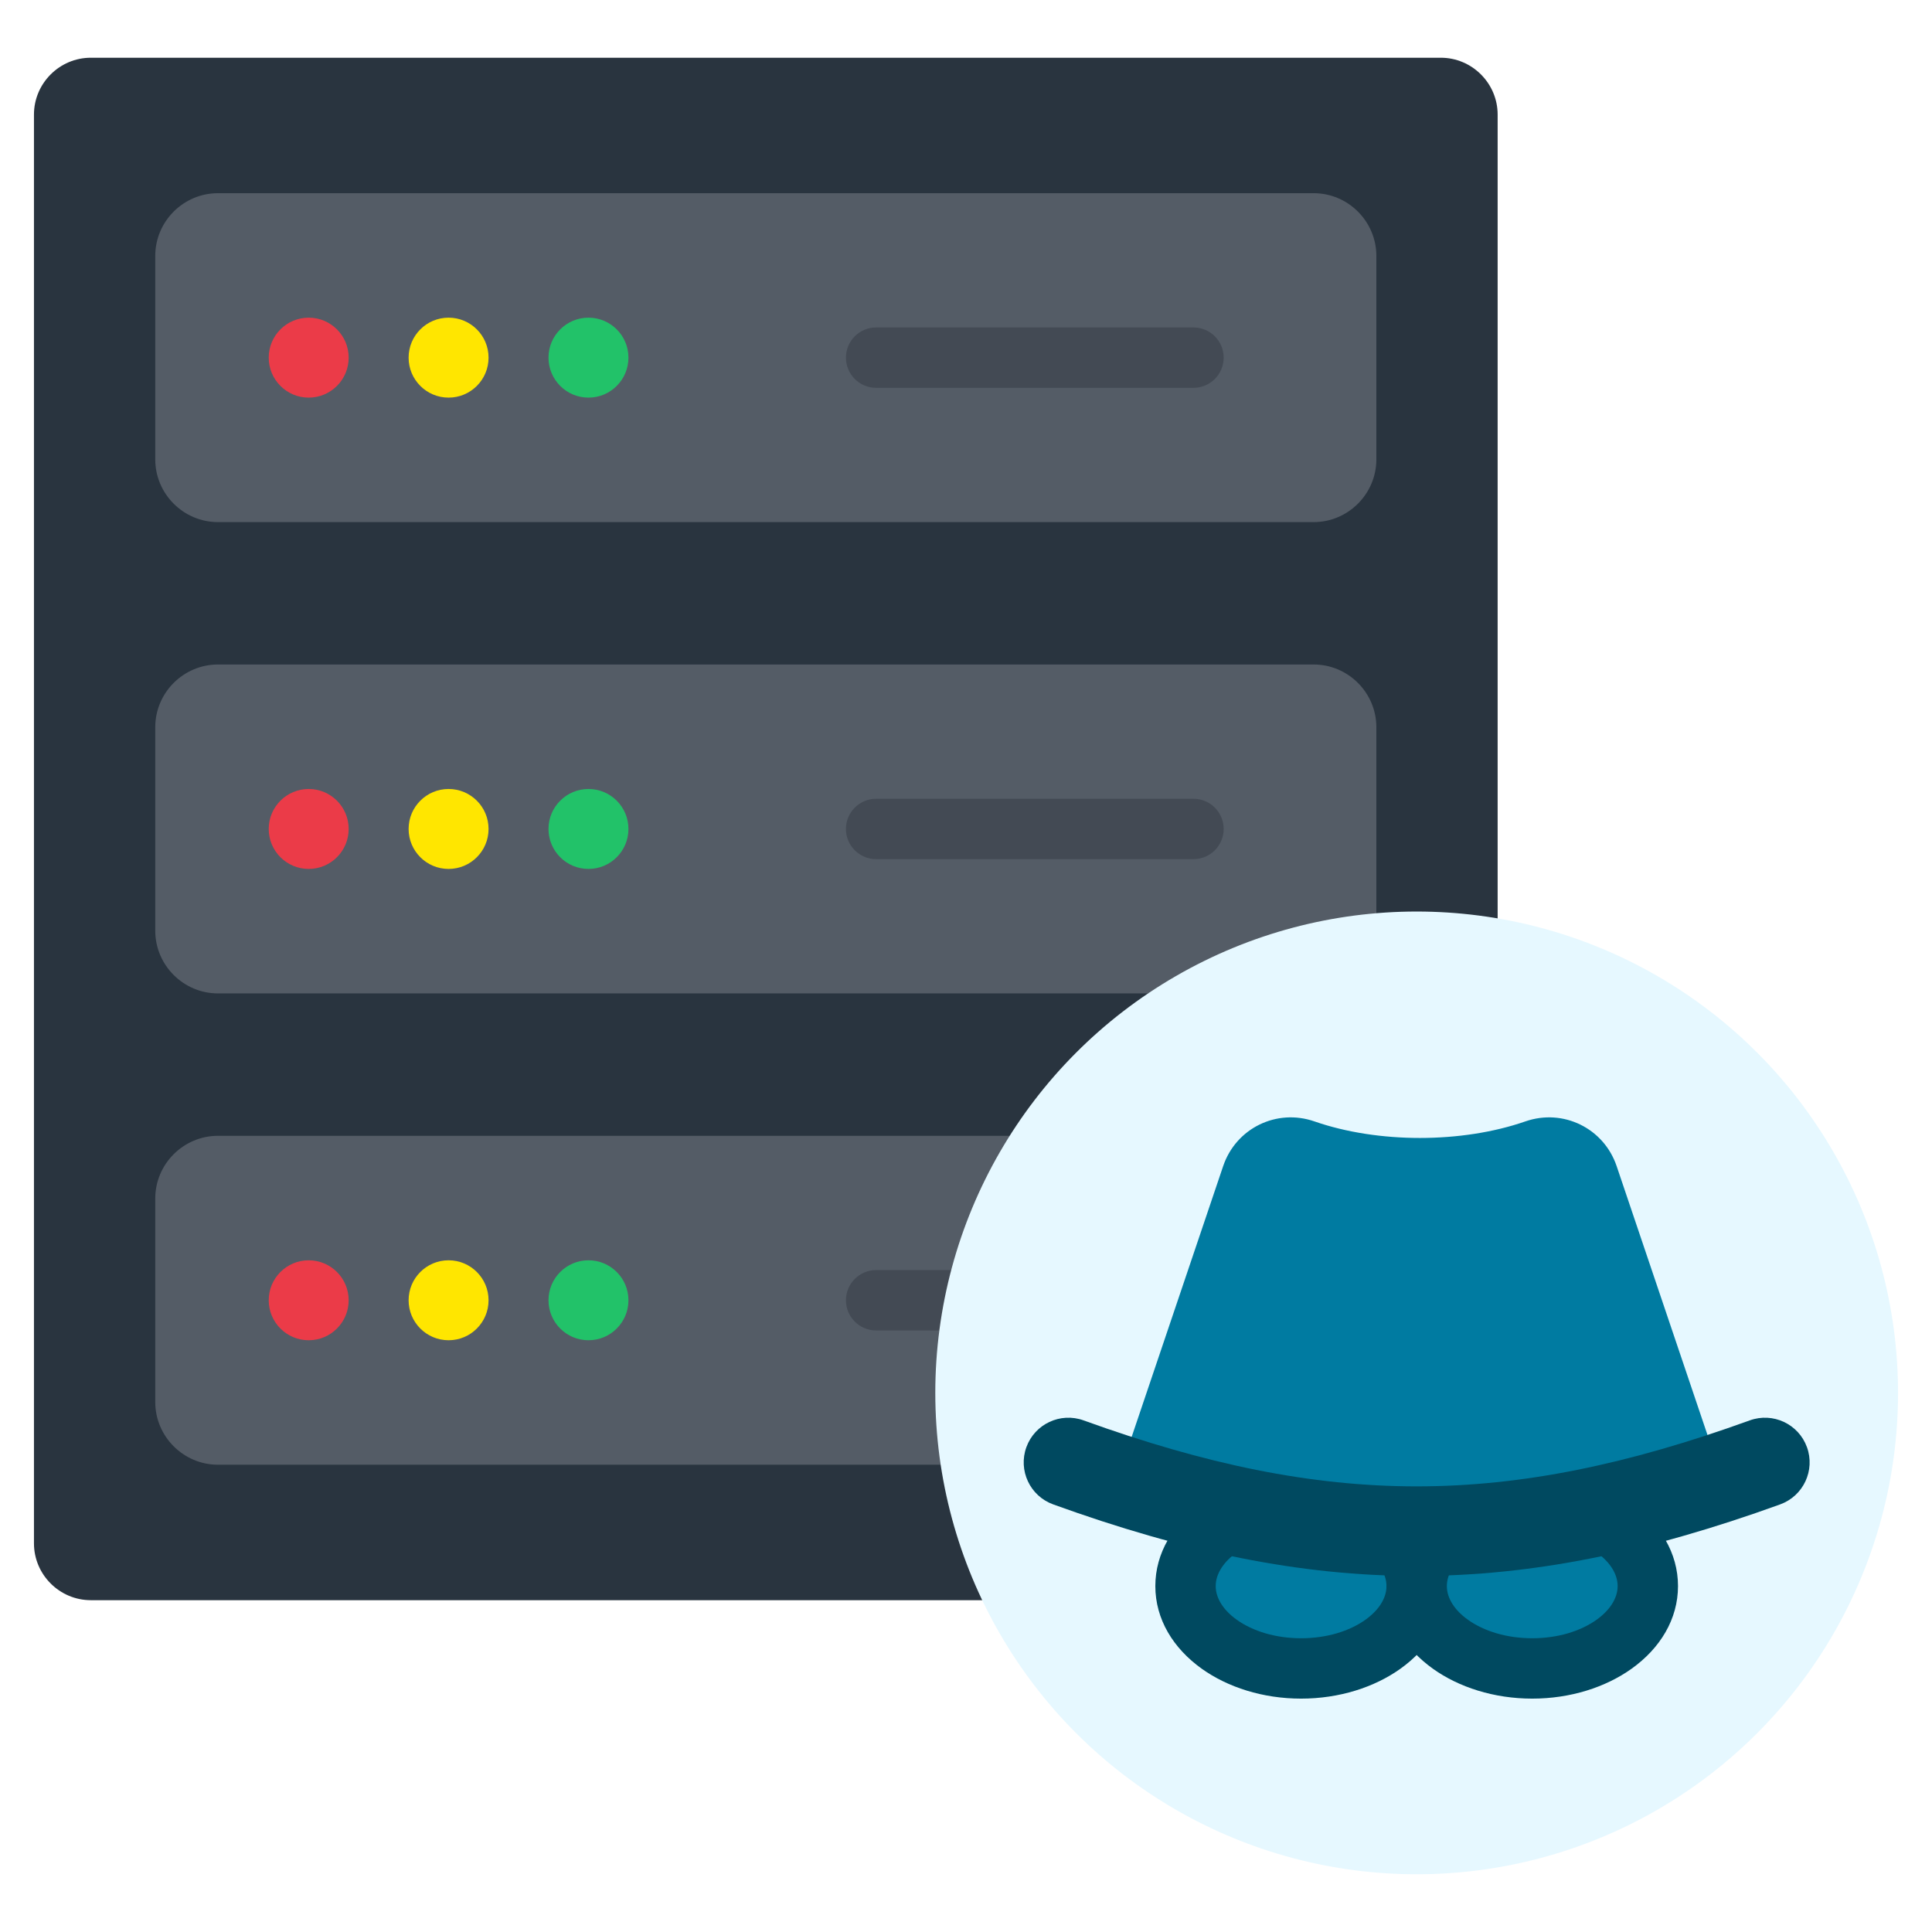 <svg id="Layer_1" enable-background="new 0 0 512 512" height="512" viewBox="0 0 512 512" width="512" xmlns="http://www.w3.org/2000/svg"><g clip-rule="evenodd" fill-rule="evenodd"><g><path d="m24.067 15.299h357.756c8.287 0 15.067 6.78 15.067 15.067v378.633c0 8.287-6.78 15.068-15.067 15.068h-357.756c-8.287-.001-15.067-6.781-15.067-15.068v-378.633c0-8.287 6.78-15.067 15.067-15.067z" fill="#29343f"/><path d="m57.763 301h290.365c9.141 0 16.62 7.479 16.62 16.62v53.928c0 9.141-7.479 16.62-16.62 16.62h-290.365c-9.141 0-16.62-7.479-16.62-16.62v-53.928c-.001-9.141 7.478-16.62 16.62-16.62zm0-249.804h290.365c9.141 0 16.62 7.479 16.62 16.62v53.928c0 9.142-7.479 16.62-16.62 16.62h-290.365c-9.141 0-16.62-7.479-16.62-16.62v-53.928c-.001-9.141 7.478-16.62 16.62-16.62zm0 124.902h290.365c9.141 0 16.62 7.479 16.62 16.62v53.928c0 9.141-7.479 16.62-16.62 16.62h-290.365c-9.141 0-16.62-7.479-16.62-16.62v-53.928c-.001-9.141 7.478-16.62 16.62-16.62z" fill="#545c66"/><path d="m118.879 84.186c5.851 0 10.594 4.743 10.594 10.594s-4.743 10.594-10.594 10.594-10.594-4.743-10.594-10.594 4.743-10.594 10.594-10.594zm0 249.805c5.851 0 10.594 4.743 10.594 10.594s-4.743 10.594-10.594 10.594-10.594-4.743-10.594-10.594 4.743-10.594 10.594-10.594zm0-124.902c5.851 0 10.594 4.743 10.594 10.594s-4.743 10.594-10.594 10.594-10.594-4.743-10.594-10.594c0-5.852 4.743-10.594 10.594-10.594z" fill="#ffe600"/><path d="m155.951 84.186c5.851 0 10.594 4.743 10.594 10.594s-4.743 10.594-10.594 10.594-10.594-4.743-10.594-10.594 4.743-10.594 10.594-10.594zm0 249.805c5.851 0 10.594 4.743 10.594 10.594s-4.743 10.594-10.594 10.594-10.594-4.743-10.594-10.594 4.743-10.594 10.594-10.594zm0-124.902c5.851 0 10.594 4.743 10.594 10.594s-4.743 10.594-10.594 10.594-10.594-4.743-10.594-10.594c0-5.852 4.743-10.594 10.594-10.594z" fill="#22c269"/><path d="m81.807 333.991c5.851 0 10.594 4.743 10.594 10.594s-4.743 10.594-10.594 10.594-10.594-4.743-10.594-10.594 4.743-10.594 10.594-10.594zm0-249.805c5.851 0 10.594 4.743 10.594 10.594s-4.743 10.594-10.594 10.594-10.594-4.743-10.594-10.594 4.743-10.594 10.594-10.594zm0 124.903c5.851 0 10.594 4.743 10.594 10.594s-4.743 10.594-10.594 10.594-10.594-4.743-10.594-10.594c0-5.852 4.743-10.594 10.594-10.594z" fill="#eb3b48"/><path d="m316.284 336.585c4.418 0 8 3.582 8 8s-3.582 8-8 8h-84.101c-4.418 0-8-3.582-8-8s3.582-8 8-8zm0-249.805c4.418 0 8 3.582 8 8s-3.582 8-8 8h-84.101c-4.418 0-8-3.582-8-8s3.582-8 8-8zm.001 124.902c4.418 0 8 3.582 8 8s-3.582 8-8 8h-84.103c-4.418 0-8-3.582-8-8s3.582-8 8-8z" fill="#434a54"/></g><g><circle cx="375.431" cy="369.133" fill="#e6f8ff" r="127.568"/><g><ellipse cx="344.804" cy="420.328" fill="#007ba1" rx="30.628" ry="21.825"/><path d="m344.803 390.503c10.138 0 19.439 3.016 26.283 7.893 7.628 5.435 12.346 13.176 12.346 21.932s-4.718 16.497-12.346 21.932c-6.843 4.876-16.145 7.893-26.283 7.893-10.137 0-19.44-3.017-26.283-7.893-7.627-5.435-12.346-13.176-12.346-21.932s4.718-16.497 12.346-21.932c6.844-4.876 16.146-7.893 26.283-7.893zm17.033 20.893c-4.242-3.023-10.255-4.892-17.033-4.892s-12.791 1.87-17.033 4.892c-3.457 2.463-5.596 5.636-5.596 8.933s2.139 6.47 5.596 8.933c4.241 3.022 10.255 4.892 17.033 4.892s12.791-1.87 17.033-4.892c3.457-2.463 5.596-5.636 5.596-8.933s-2.139-6.47-5.596-8.933z" fill="#004960"/><ellipse cx="406.06" cy="420.328" fill="#007ba1" rx="30.628" ry="21.825"/><path d="m406.06 406.503c-6.778 0-12.791 1.87-17.033 4.892-3.457 2.463-5.596 5.636-5.596 8.933s2.139 6.47 5.596 8.933c4.242 3.022 10.255 4.892 17.033 4.892s12.791-1.87 17.033-4.892c3.457-2.463 5.596-5.636 5.596-8.933s-2.139-6.47-5.596-8.933c-4.242-3.022-10.255-4.892-17.033-4.892zm-26.283-8.107c6.843-4.876 16.145-7.893 26.283-7.893 10.137 0 19.439 3.016 26.283 7.893 7.628 5.435 12.346 13.176 12.346 21.932s-4.718 16.497-12.346 21.932c-6.843 4.876-16.145 7.893-26.283 7.893s-19.44-3.016-26.283-7.893c-7.627-5.435-12.346-13.176-12.346-21.932s4.719-16.497 12.346-21.932z" fill="#004960"/><path d="m455.422 388.924-90.563 23.257-67.205-24.738 26.495-78.41c3.397-10.055 14.183-15.332 24.207-11.845 16.799 5.844 39.063 5.844 55.862 0 10.024-3.487 20.81 1.79 24.207 11.845z" fill="#007ba1"/><path d="m279.098 398.678c-6.147-2.228-9.324-9.018-7.095-15.164 2.228-6.147 9.018-9.324 15.164-7.095 32.217 11.655 60.297 17.483 88.265 17.483s56.048-5.828 88.265-17.483c6.147-2.228 12.936.948 15.165 7.095 2.228 6.147-.948 12.936-7.095 15.164-34.953 12.645-65.588 18.967-96.334 18.967-30.747 0-61.383-6.323-96.335-18.967z" fill="#004960"/></g></g></g></svg>